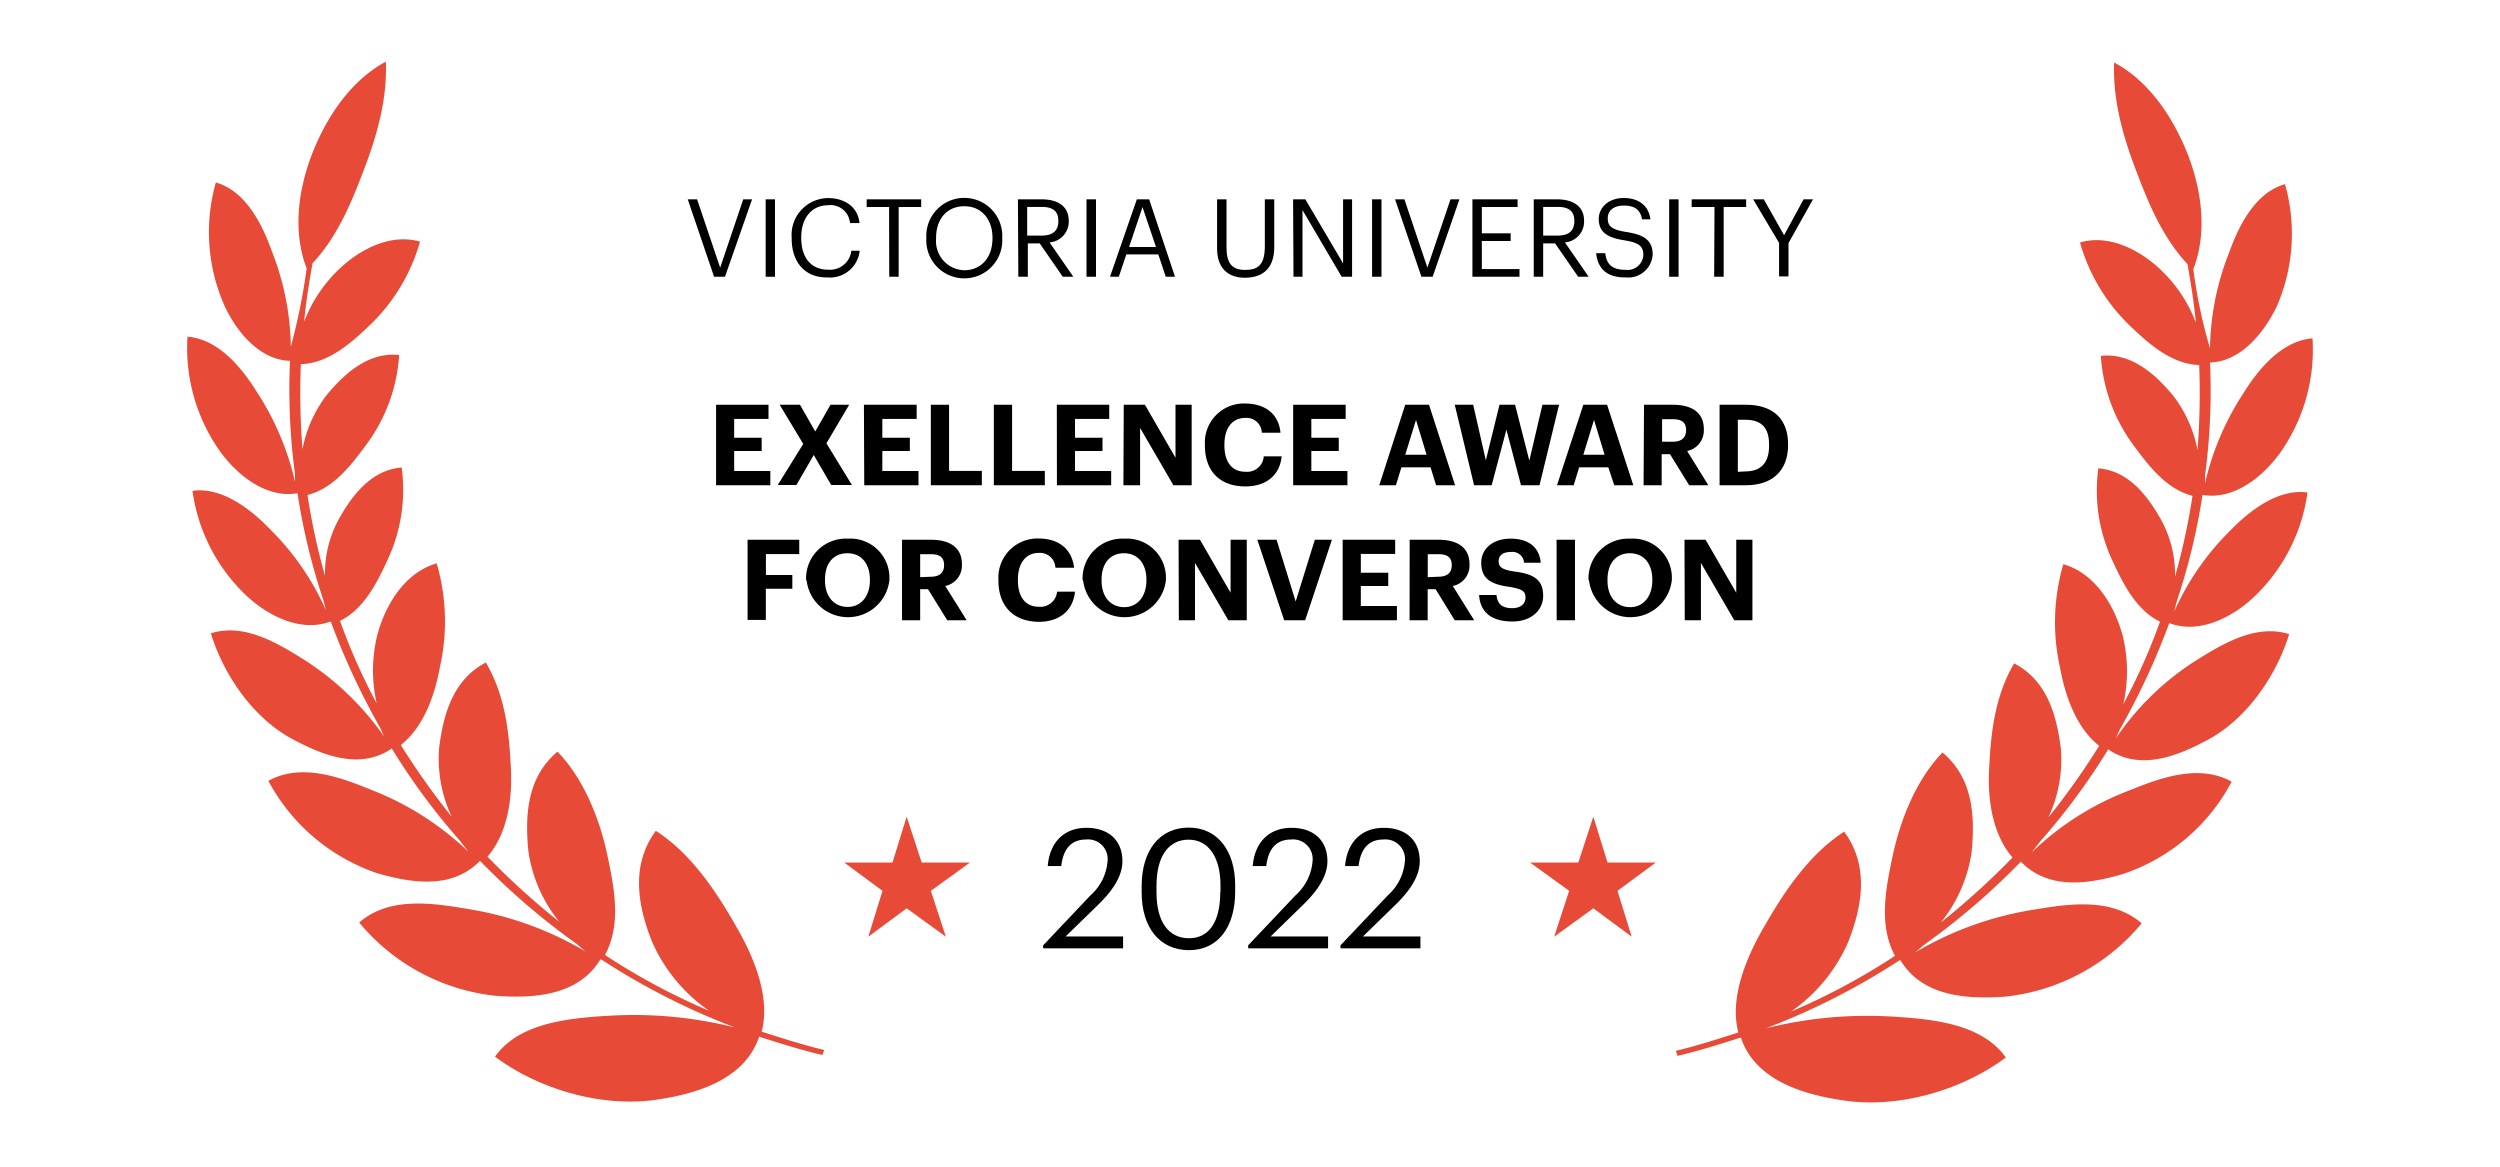 <svg id="Layer_1" data-name="Layer 1" xmlns="http://www.w3.org/2000/svg" viewBox="0 0 300 140"><defs><style>.cls-1{fill:#e74b37;}</style></defs><path class="cls-1" d="M36.8,32.2c-1.7-4.4-1-9.4.6-13.6,1.7-4.4,4.6-8.9,8.9-11.2.2,4.7-1.2,9.3-2.8,13.4-1.4,3.7-3.1,7.7-6,10.8-.4,2.3-.8,4.7-1,7a17.06,17.06,0,0,1,4.4-6.5C43.4,29.8,47,28,50.4,29a22.23,22.23,0,0,1-6,10c-2.1,2-4.9,4.6-8.3,4.7a86.82,86.82,0,0,0,.2,10.2,15.45,15.45,0,0,1,2.9-6.5c2-2.4,4.9-5.2,8.7-4.8A20.17,20.17,0,0,1,44,53.3c-1.7,2.3-3.9,5.3-7.1,6.1A79.75,79.75,0,0,0,39,69.1a13.55,13.55,0,0,1,1.6-6.7c1.5-2.7,3.8-6,7.6-6.3a19.8,19.8,0,0,1-1.7,11.1c-1.2,2.6-2.8,5.9-5.7,7.3a72.8,72.8,0,0,0,4.4,9.9,17.87,17.87,0,0,1,.1-8.3c1-3.6,3.3-7.4,7.1-8.5A24.84,24.84,0,0,1,52.8,80c-.6,3.3-1.9,7.2-4.7,9.4A88.67,88.67,0,0,0,54.2,98a16.33,16.33,0,0,1-1.5-8.3c.5-3.9,1.6-8.1,5.6-10.2,2.3,3.9,2.8,8.3,3,12.6.2,3.5-.3,7.8-2.8,10.7a90.35,90.35,0,0,0,8.6,7.8,17.36,17.36,0,0,1-3.7-8.5c-.4-4.2-.2-8.8,3.5-11.9,3.2,3.3,5.1,8.2,6,12.5.8,3.8,1.7,8.2-.3,11.9a78.74,78.74,0,0,0,12.5,6.7,19.67,19.67,0,0,1-6.9-8.4c-1.6-4.1-2.6-9,.5-13.2,4.2,2.7,7.2,7.2,9.6,11.4,2.1,3.6,4.2,8.5,3.1,12.7,2.5.8,5,1.6,7.5,2.2l-.2.6c-2.6-.6-5.1-1.4-7.6-2.2-1.7,5.1-7.4,6.8-11.9,7.5-6.5,1.1-14.3-1-19.8-5.1,2.9-4.1,8.9-4.6,13.4-4.9h.1a50,50,0,0,1,15.3,1.4,84.08,84.08,0,0,1-16.1-8.2l-.1.1c-2.7,4.4-8.2,4.6-12.5,4.3a24.65,24.65,0,0,1-16.4-8.8c3.7-3.2,9-2.3,13.2-1.6h0a40.08,40.08,0,0,1,14,5.1c-.4-.3-.8-.7-1.2-1a84.38,84.38,0,0,1-11.5-9.9l-.1.1c-3.4,3.4-8.3,2.5-12.2,1.4A23.34,23.34,0,0,1,32.2,93.7c4-2.2,8.7-.4,12.4,1.1a35.2,35.2,0,0,1,11.6,7.4c-.3-.4-.7-.9-1-1.3A79.43,79.43,0,0,1,47,89.8l-.1.1c-3.8,2.5-8.2.7-11.6-1.1-4.7-2.4-8.4-7.6-10-12.8,4.1-1.3,8.2,1.3,11.4,3.3a33.9,33.9,0,0,1,9.4,9.1c-.2-.4-.3-.7-.5-1.1a86,86,0,0,1-5.9-12.7h-.1c-3.5,1.3-7.4-.7-9.9-3a21.24,21.24,0,0,1-6.6-12.7c3.6-.5,7.1,2.3,9.4,4.7a31.64,31.64,0,0,1,6.6,9.6L38.8,72a77.13,77.13,0,0,1-3.1-12.8h-.1c-3.7.6-7.1-2.2-9.1-4.9a21.43,21.43,0,0,1-4-13.9c3.7.3,6.5,3.7,8.3,6.6a33.26,33.26,0,0,1,4.6,10.8v-.9a76.59,76.59,0,0,1-.6-13.6h0c-3.7-.1-6.5-3.6-7.9-6.7a21.84,21.84,0,0,1-1-14.7c3.6,1,5.6,5.1,6.7,8.2a32.29,32.29,0,0,1,2.3,11.5A74.19,74.19,0,0,0,36.8,32.2Z"/><path class="cls-1" d="M263.2,32.3c1.7-4.4,1-9.4-.6-13.6-1.7-4.4-4.6-8.9-8.9-11.2-.2,4.7,1.2,9.3,2.8,13.4,1.4,3.7,3.1,7.7,6,10.8.4,2.3.8,4.7,1,7a17.06,17.06,0,0,0-4.4-6.5c-2.5-2.3-6.1-4.1-9.5-3.1a22.23,22.23,0,0,0,6,10c2.1,2,4.9,4.6,8.3,4.7a86.82,86.82,0,0,1-.2,10.2,15.45,15.45,0,0,0-2.9-6.5c-2-2.4-4.9-5.2-8.7-4.8A20.17,20.17,0,0,0,256,53.4c1.7,2.3,3.9,5.3,7.1,6.1a79.75,79.75,0,0,1-2.1,9.7,13.55,13.55,0,0,0-1.6-6.7c-1.5-2.7-3.8-6-7.6-6.3a19.8,19.8,0,0,0,1.7,11.1c1.2,2.6,2.8,5.9,5.7,7.3a72.8,72.8,0,0,1-4.4,9.9,17.87,17.87,0,0,0-.1-8.3c-1-3.6-3.3-7.4-7.1-8.5a24.84,24.84,0,0,0-.4,12.4c.6,3.3,1.9,7.2,4.7,9.4a88.67,88.67,0,0,1-6.1,8.6,16.33,16.33,0,0,0,1.5-8.3c-.5-3.9-1.6-8.1-5.6-10.2-2.3,3.9-2.8,8.3-3,12.6-.2,3.5.3,7.8,2.8,10.7a90.35,90.35,0,0,1-8.6,7.8,17.36,17.36,0,0,0,3.7-8.5c.4-4.2.2-8.8-3.5-11.9-3.2,3.3-5.1,8.2-6,12.5-.8,3.8-1.7,8.2.3,11.9a78.74,78.74,0,0,1-12.5,6.7,19.67,19.67,0,0,0,6.9-8.4c1.6-4.1,2.6-9-.5-13.2-4.2,2.7-7.2,7.2-9.6,11.4-2.1,3.6-4.2,8.5-3.1,12.7-2.5.8-5,1.6-7.5,2.2l.2.6c2.6-.6,5.1-1.4,7.6-2.2,1.7,5.1,7.4,6.8,12,7.5,6.5,1.1,14.3-1,19.8-5.1-2.9-4.1-8.9-4.6-13.4-4.9h-.1a50,50,0,0,0-15.3,1.4,84.08,84.08,0,0,0,16.1-8.2l.1.1c2.7,4.4,8.2,4.6,12.5,4.3a24.65,24.65,0,0,0,16.4-8.8c-3.7-3.2-9-2.3-13.2-1.6h0a40.08,40.08,0,0,0-14,5.1c.4-.3.8-.7,1.2-1a84.38,84.38,0,0,0,11.5-9.9l.1.1c3.4,3.4,8.3,2.5,12.1,1.4a23,23,0,0,0,13.1-11.1c-4-2.2-8.7-.4-12.4,1.1a34.21,34.21,0,0,0-11.6,7.4c.3-.4.7-.9,1-1.3A79.43,79.43,0,0,0,253,89.9l.1.1h0c3.8,2.5,8.2.7,11.6-1.1,4.7-2.4,8.4-7.6,10-12.8-4.1-1.3-8.2,1.3-11.4,3.3a32.91,32.91,0,0,0-9.4,9.2c.2-.4.3-.7.5-1.1a86,86,0,0,0,5.9-12.7h.1c3.5,1.3,7.4-.7,9.9-3a21.24,21.24,0,0,0,6.6-12.7c-3.6-.5-7.1,2.3-9.4,4.7a31.64,31.64,0,0,0-6.6,9.6l.3-1.2a77.13,77.13,0,0,0,3.1-12.8h.1c3.7.6,7.1-2.2,9.1-4.9a21.43,21.43,0,0,0,4-13.9c-3.7.3-6.5,3.7-8.3,6.6A33.26,33.26,0,0,0,264.6,58v-.9a76.59,76.59,0,0,0,.6-13.6c3.7-.1,6.5-3.6,8-6.7a21.84,21.84,0,0,0,1-14.7c-3.6,1-5.6,5.1-6.7,8.2a32.29,32.29,0,0,0-2.3,11.5A61,61,0,0,1,263.2,32.3Z"/><polygon class="cls-1" points="110.6 103.5 108.8 98 107.1 103.5 101.3 103.5 105.9 106.9 104.2 112.4 108.8 109 113.5 112.4 111.7 106.9 116.4 103.5 110.6 103.5"/><polygon class="cls-1" points="192.9 103.5 191.2 98 189.4 103.5 183.6 103.5 188.3 106.9 186.5 112.4 191.2 109 195.8 112.4 194.1 106.9 198.7 103.5 192.9 103.5"/><path d="M125.17,113.45l5.68-6a6.13,6.13,0,0,0,2.06-4.14,2.35,2.35,0,0,0-2.56-2.57c-1.66,0-2.74.95-3,3.19h-1.62c.22-2.81,1.92-4.59,4.64-4.59s4.32,1.56,4.32,4c0,1.76-1.12,3.48-2.88,5.2l-3.94,3.84h6.9v1.42h-9.58Z"/><path d="M137,107.11v-.8c0-4.23,2.14-7,5.64-7s5.58,2.83,5.58,6.91v.8c0,4.16-2,7-5.54,7S137,111.27,137,107.11Zm9.46-.06v-.8c0-3.32-1.4-5.49-3.82-5.49s-3.86,2-3.86,5.53v.8c0,3.62,1.52,5.5,3.9,5.5S146.43,110.67,146.43,107.05Z"/><path d="M149.77,113.45l5.68-6a6.13,6.13,0,0,0,2.06-4.14,2.35,2.35,0,0,0-2.56-2.57c-1.66,0-2.74.95-3,3.19h-1.62c.22-2.81,1.92-4.59,4.64-4.59s4.32,1.56,4.32,4c0,1.76-1.12,3.48-2.88,5.2l-3.94,3.84h6.9v1.42h-9.58Z"/><path d="M160.85,113.45l5.68-6a6.13,6.13,0,0,0,2.06-4.14,2.35,2.35,0,0,0-2.56-2.57c-1.66,0-2.74.95-3,3.19h-1.62c.22-2.81,1.92-4.59,4.64-4.59s4.32,1.56,4.32,4c0,1.76-1.12,3.48-2.88,5.2l-3.94,3.84h6.9v1.42h-9.58Z"/><path d="M82.53,23.92h1.12l2.77,8.2,2.77-8.2h1.06L87,33.21H85.69Z"/><path d="M91.88,23.92H93v9.29H91.88Z"/><path d="M95,28.62v-.1a4.42,4.42,0,0,1,4.37-4.75c1.93,0,3.57,1,3.77,3H102a2.34,2.34,0,0,0-2.64-2.14c-1.92,0-3.21,1.49-3.21,3.83v.11c0,2.37,1.2,3.79,3.2,3.79a2.57,2.57,0,0,0,2.81-2.27h1a3.58,3.58,0,0,1-3.89,3.2C96.61,33.33,95,31.48,95,28.62Z"/><path d="M106.69,24.84H104v-.92h6.54v.92h-2.7v8.37h-1.13Z"/><path d="M111.16,28.62v-.1a4.56,4.56,0,1,1,9.11,0v.11a4.56,4.56,0,1,1-9.11,0Zm7.94,0v-.1c0-2.08-1.22-3.77-3.37-3.77s-3.4,1.58-3.4,3.79v.11a3.49,3.49,0,0,0,3.43,3.78C117.83,32.39,119.1,30.83,119.1,28.58Z"/><path d="M122.15,23.92H125c1.78,0,3.25.72,3.25,2.58v.05a2.5,2.5,0,0,1-2.3,2.54l2.85,4.12h-1.27l-2.76-4h-1.43v4h-1.14ZM125,28.27c1.32,0,2-.57,2-1.72V26.5c0-1.26-.78-1.67-2-1.67h-1.74v3.44Z"/><path d="M130.38,23.92h1.14v9.29h-1.14Z"/><path d="M136.42,23.92h1.48L141,33.21h-1.11L139,30.53h-3.84l-.9,2.68h-1.06Zm-.93,5.72h3.23l-1.62-4.79Z"/><path d="M146.05,29.82v-5.9h1.13v5.77c0,1.95.69,2.7,2.24,2.7s2.36-.6,2.36-2.87v-5.6h1.13v5.75c0,2.27-1.13,3.66-3.52,3.66C147.26,33.33,146.05,32.08,146.05,29.82Z"/><path d="M155.17,23.92h1.47l4.53,7.68V23.92h1.08v9.29H161l-4.7-8v8h-1.08Z"/><path d="M164.65,23.92h1.13v9.29h-1.13Z"/><path d="M167.41,23.92h1.12l2.76,8.2,2.77-8.2h1.07l-3.21,9.29h-1.35Z"/><path d="M176.69,23.92h5.42v.92h-4.29V28h3.46v.92h-3.46v3.37h4.52v.92h-5.65Z"/><path d="M184.05,23.92h2.79c1.78,0,3.25.72,3.25,2.58v.05a2.5,2.5,0,0,1-2.3,2.54l2.85,4.12h-1.26l-2.77-4h-1.43v4h-1.13Zm2.87,4.35c1.33,0,2-.57,2-1.72V26.5c0-1.26-.78-1.67-2-1.67h-1.74v3.44Z"/><path d="M191.54,30.38h1.09c.14,1.1.58,2,2.45,2a1.89,1.89,0,0,0,2.12-1.76c0-1.05-.48-1.49-2.25-1.78-1.95-.3-3.1-.91-3.1-2.56,0-1.43,1.23-2.52,3-2.52s3,.91,3.2,2.56h-1c-.22-1.17-.9-1.65-2.18-1.65s-1.94.64-1.94,1.51.34,1.37,2.24,1.66c2.06.33,3.15.95,3.15,2.7a2.93,2.93,0,0,1-3.21,2.75C192.6,33.33,191.7,32,191.54,30.38Z"/><path d="M200.3,23.92h1.13v9.29H200.3Z"/><path d="M205.74,24.84H203v-.92h6.54v.92h-2.7v8.37h-1.14Z"/><path d="M213.49,29.15l-3.11-5.23h1.28l2.43,4.31,2.34-4.31h1.13l-2.94,5.25v4h-1.13Z"/><path d="M85.93,48.57h6.29v1.7H88.1v2.26h3.3v1.59H88.1v2.4h4.34v1.71H85.93Z"/><path d="M96.39,53.27l-2.83-4.7H96l1.83,3.21,1.83-3.21h2.24L99.17,53.2l3.06,5H99.74l-2.09-3.6-2.08,3.6H93.33Z"/><path d="M103.67,48.57H110v1.7h-4.12v2.26h3.3v1.59h-3.3v2.4h4.34v1.71h-6.51Z"/><path d="M111.7,48.57h2.19v7.94h3.93v1.72H111.7Z"/><path d="M119.26,48.57h2.19v7.94h3.93v1.72h-6.12Z"/><path d="M126.82,48.57h6.29v1.7H129v2.26h3.3v1.59H129v2.4h4.34v1.71h-6.51Z"/><path d="M134.85,48.57h2.54l3.67,6.36V48.57H143v9.66h-2.19l-4-6.88v6.88h-2Z"/><path d="M144.59,53.46v-.11a4.68,4.68,0,0,1,4.79-4.93c2.32,0,4.05,1.14,4.28,3.51h-2.24a1.84,1.84,0,0,0-2-1.78c-1.52,0-2.49,1.19-2.49,3.19v.11c0,2,.91,3.16,2.51,3.16a2,2,0,0,0,2.21-1.85h2.15c-.24,2.39-2,3.61-4.34,3.61C146.27,58.37,144.59,56.43,144.59,53.46Z"/><path d="M155.18,48.57h6.3v1.7h-4.12v2.26h3.29v1.59h-3.29v2.4h4.33v1.71h-6.51Z"/><path d="M168.63,48.57h2.85l3.13,9.66h-2.28l-.66-2.15h-3.5l-.66,2.15h-2Zm0,6h2.56l-1.27-4.18Z"/><path d="M174.57,48.57h2.21l1.52,6.67,1.64-6.67h1.87l1.71,6.71,1.57-6.71h2l-2.35,9.66h-2.22l-1.75-6.67L179,58.23h-2.11Z"/><path d="M190,48.57h2.85L196,58.23h-2.29L193,56.08h-3.5l-.66,2.15h-2Zm0,6h2.55l-1.27-4.18Z"/><path d="M197.28,48.57h3.45c2.28,0,3.73.93,3.73,2.93v.06a2.51,2.51,0,0,1-2,2.56L205,58.23H202.7l-2.3-3.73h-1v3.73h-2.17Zm3.4,4.44c1.09,0,1.65-.46,1.65-1.39v0c0-1-.6-1.32-1.65-1.32h-1.23V53Z"/><path d="M206.35,48.57h3.16c3.39,0,5.06,1.84,5.06,4.73v.11c0,2.88-1.69,4.82-5.08,4.82h-3.14Zm3.08,8c1.94,0,2.86-1.09,2.86-3.09v-.11c0-2-.85-3-2.89-3h-.86v6.25Z"/><path d="M89.71,64.77h6.2v1.72h-4V69h3.17v1.65H91.9v3.74H89.71Z"/><path d="M96.73,69.66v-.11a4.77,4.77,0,0,1,5-4.91,4.69,4.69,0,0,1,5,4.86v.11a5,5,0,0,1-9.94,0Zm7.66,0v-.11c0-1.87-1-3.16-2.69-3.16S99,67.59,99,69.54v.11c0,2,1.14,3.18,2.72,3.18S104.39,71.58,104.39,69.63Z"/><path d="M108.24,64.77h3.46c2.28,0,3.73.93,3.73,2.93v.06a2.51,2.51,0,0,1-2,2.56L116,74.43h-2.33l-2.31-3.73h-.94v3.73h-2.18Zm3.41,4.44c1.09,0,1.64-.46,1.64-1.39v0c0-1-.59-1.32-1.64-1.32h-1.23v2.76Z"/><path d="M119.81,69.66v-.11a4.69,4.69,0,0,1,4.8-4.93c2.32,0,4,1.14,4.28,3.51h-2.24a1.85,1.85,0,0,0-2-1.78c-1.52,0-2.5,1.19-2.5,3.19v.11c0,2,.92,3.16,2.51,3.16A2,2,0,0,0,126.85,71H129c-.25,2.39-2,3.62-4.34,3.62C121.5,74.58,119.81,72.63,119.81,69.66Z"/><path d="M129.91,69.66v-.11a4.77,4.77,0,0,1,5-4.91,4.69,4.69,0,0,1,5,4.86v.11a5,5,0,0,1-9.94,0Zm7.66,0v-.11c0-1.87-1-3.16-2.69-3.16s-2.69,1.23-2.69,3.18v.11c0,2,1.14,3.18,2.72,3.18S137.57,71.58,137.57,69.63Z"/><path d="M141.43,64.77H144l3.67,6.36V64.77h1.94v9.66H147.4l-4-6.88v6.88h-1.94Z"/><path d="M150.88,64.77h2.31l2.29,7.41,2.3-7.41h2.05l-3.21,9.66H154.1Z"/><path d="M161.12,64.77h6.3v1.7H163.3v2.26h3.29v1.59H163.3v2.4h4.33v1.71h-6.51Z"/><path d="M169.16,64.77h3.45c2.28,0,3.73.93,3.73,2.93v.06a2.51,2.51,0,0,1-2,2.56l2.56,4.11h-2.33l-2.3-3.73h-.95v3.73h-2.17Zm3.4,4.44c1.09,0,1.65-.46,1.65-1.39v0c0-1-.6-1.32-1.65-1.32h-1.23v2.76Z"/><path d="M177.49,71.4h2.09c.09.87.46,1.58,1.89,1.58,1,0,1.59-.52,1.59-1.28s-.4-1-1.82-1.26c-2.47-.32-3.49-1.06-3.49-2.93,0-1.65,1.38-2.87,3.52-2.87s3.44,1,3.62,2.89h-2a1.4,1.4,0,0,0-1.6-1.29c-1,0-1.45.45-1.45,1.1s.31,1,1.8,1.23c2.33.29,3.54.93,3.54,2.93,0,1.71-1.41,3.08-3.69,3.08C178.82,74.58,177.61,73.33,177.49,71.4Z"/><path d="M186.79,64.77H189v9.66h-2.2Z"/><path d="M190.62,69.66v-.11a4.77,4.77,0,0,1,5-4.91,4.69,4.69,0,0,1,5,4.86v.11a5,5,0,0,1-9.94,0Zm7.66,0v-.11c0-1.87-1-3.16-2.69-3.16s-2.69,1.23-2.69,3.18v.11c0,2,1.14,3.18,2.72,3.18S198.28,71.58,198.28,69.63Z"/><path d="M202.14,64.77h2.53l3.68,6.36V64.77h1.94v9.66h-2.18l-4-6.88v6.88h-1.94Z"/></svg>